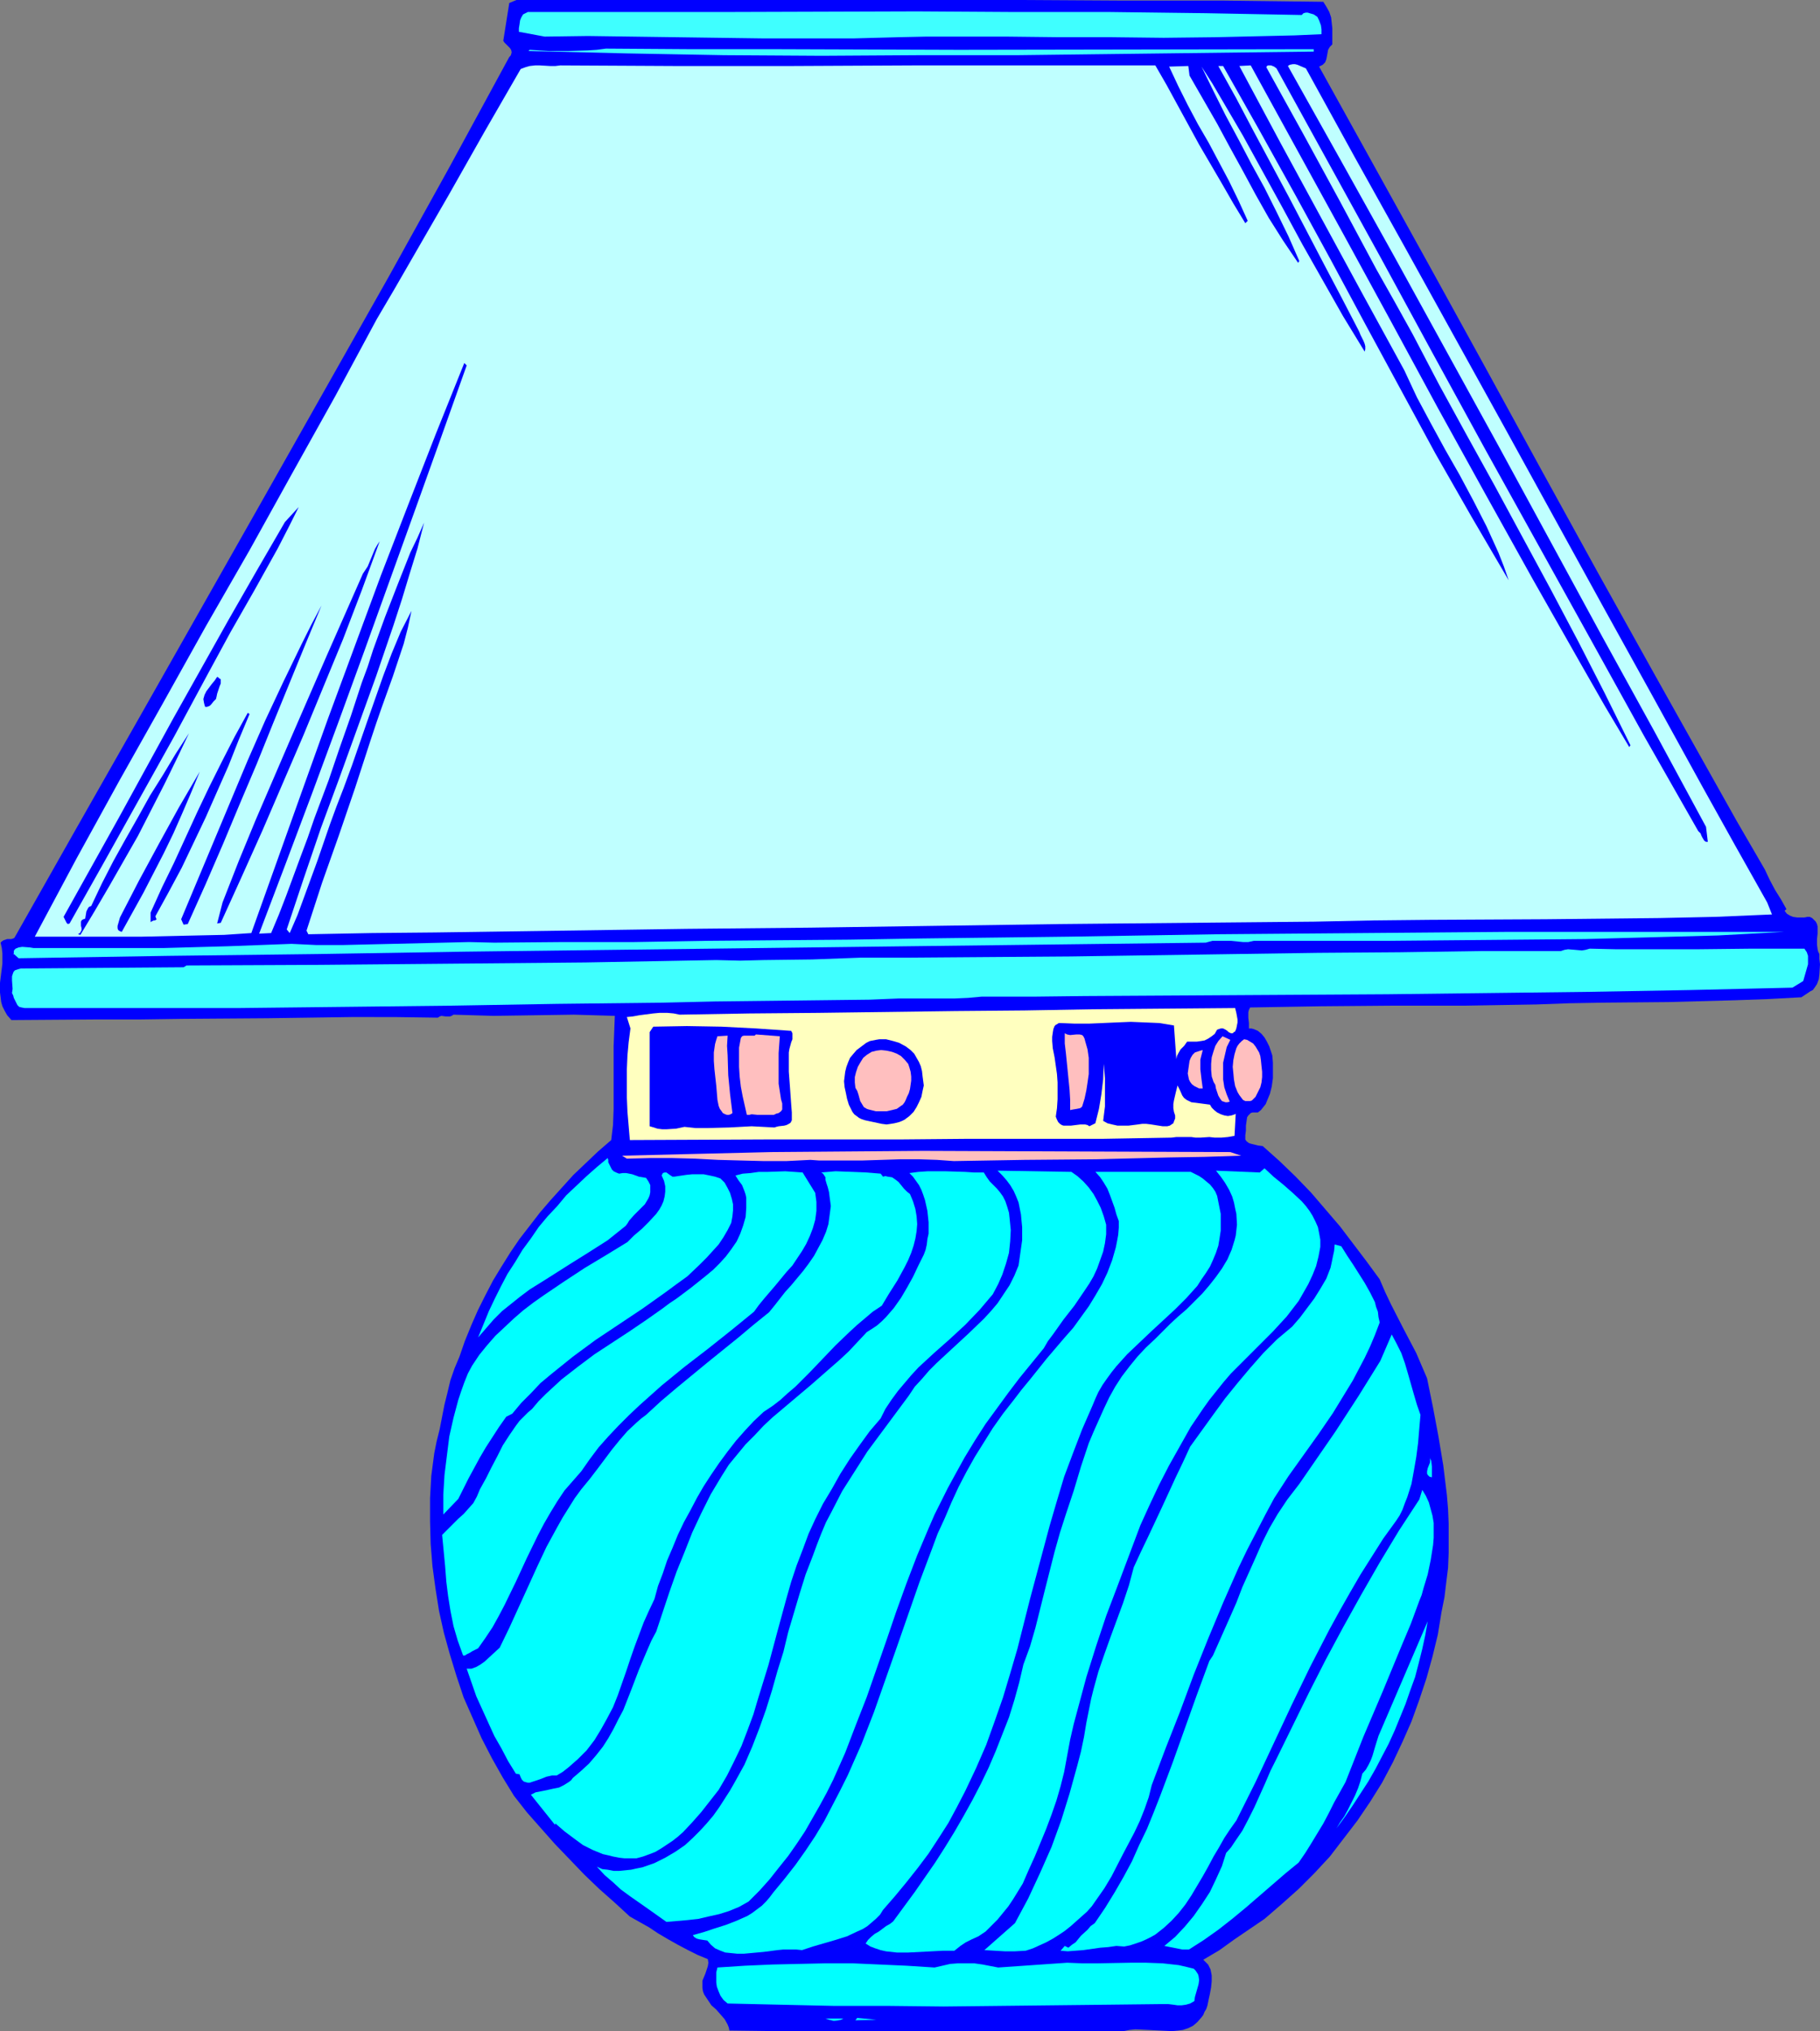 <?xml version="1.0" encoding="UTF-8" standalone="no"?>
<svg
   version="1.0"
   width="129.724mm"
   height="144.729mm"
   id="svg41"
   sodipodi:docname="Lamp 58.wmf"
   xmlns:inkscape="http://www.inkscape.org/namespaces/inkscape"
   xmlns:sodipodi="http://sodipodi.sourceforge.net/DTD/sodipodi-0.dtd"
   xmlns="http://www.w3.org/2000/svg"
   xmlns:svg="http://www.w3.org/2000/svg">
  <rect width="100%" height="100%" fill="#808080" stroke="none"/>
  <sodipodi:namedview
     id="namedview41"
     pagecolor="#ffffff"
     bordercolor="#000000"
     borderopacity="0.25"
     inkscape:showpageshadow="2"
     inkscape:pageopacity="0.0"
     inkscape:pagecheckerboard="0"
     inkscape:deskcolor="#d1d1d1"
     inkscape:document-units="mm" />
  <defs
     id="defs1">
    <pattern
       id="WMFhbasepattern"
       patternUnits="userSpaceOnUse"
       width="6"
       height="6"
       x="0"
       y="0" />
  </defs>
  <path
     style="fill:#0000ff;fill-opacity:1;fill-rule:evenodd;stroke:none"
     d="m 356.489,0.485 0.808,1.293 0.808,1.454 0.485,1.454 0.162,1.454 0.162,1.454 v 1.454 2.909 l -0.323,0.323 -0.323,0.323 -0.485,0.808 -0.323,1.778 -0.162,0.808 -0.323,0.808 -0.323,0.323 -0.323,0.323 -0.323,0.162 -0.646,0.323 14.867,26.825 15.029,27.148 15.029,27.31 15.029,27.472 15.029,27.31 15.029,26.987 7.595,13.574 7.434,13.251 7.434,13.251 7.595,13.089 1.293,2.747 1.454,2.747 1.616,2.586 1.454,2.586 -0.485,0.485 0.646,0.808 0.808,0.485 0.808,0.323 1.131,0.162 h 1.939 l 0.808,-0.162 h 0.646 l 0.646,0.323 0.485,0.485 0.485,0.485 0.323,0.646 0.162,0.646 v 0.646 1.293 l -0.162,1.454 v 1.454 l 0.162,1.293 0.162,0.646 0.323,0.646 v 1.293 l 0.162,1.454 -0.162,2.747 -0.162,1.293 -0.485,1.293 -0.646,0.97 -0.485,0.646 -0.646,0.323 -2.424,1.616 -8.888,0.485 -9.05,0.323 -17.938,0.485 -17.776,0.162 -8.888,0.162 -8.888,0.323 -9.696,0.162 -9.534,0.162 h -19.392 l -19.23,0.162 -9.696,0.162 -9.534,0.162 -0.323,0.646 -0.162,0.646 v 1.454 l 0.162,1.454 v 0.646 0.808 h 0.646 l 0.646,0.162 1.131,0.485 0.97,0.808 0.808,0.97 0.646,1.131 0.646,1.293 0.808,2.424 0.162,1.939 v 2.101 2.101 l -0.323,2.262 -0.485,1.939 -0.808,1.939 -0.323,0.808 -0.646,0.808 -0.646,0.808 -0.808,0.646 h -0.808 -0.646 l -0.485,0.162 -0.323,0.323 -0.323,0.323 -0.323,0.485 -0.162,1.131 -0.162,1.131 v 1.293 l -0.162,1.293 v 1.131 l 0.323,0.485 0.646,0.485 0.485,0.162 0.646,0.162 1.293,0.323 1.293,0.162 4.525,4.04 4.363,4.202 4.202,4.363 3.878,4.525 3.878,4.525 3.555,4.686 3.555,4.686 3.555,4.848 1.454,3.394 1.616,3.394 3.394,6.625 3.394,6.464 1.454,3.394 1.454,3.394 1.616,7.918 1.454,7.757 1.293,7.757 0.97,7.918 0.323,3.878 0.162,3.878 v 4.04 3.878 l -0.162,4.04 -0.485,3.878 -0.485,4.04 -0.808,4.04 -0.97,5.979 -1.454,5.979 -1.616,5.817 -1.939,5.817 -2.101,5.817 -2.424,5.494 -2.586,5.494 -2.909,5.494 -3.232,5.171 -3.394,5.01 -3.717,4.848 -3.717,4.848 -4.202,4.525 -4.202,4.202 -4.525,4.04 -4.686,4.04 -4.04,2.747 -4.04,2.747 -4.04,2.909 -4.363,2.586 0.646,0.646 0.646,0.646 0.323,0.646 0.323,0.646 0.162,0.808 0.162,0.808 v 1.616 l -0.162,1.616 -0.323,1.778 -0.323,1.454 -0.323,1.616 -0.323,0.97 -0.485,0.808 -0.323,0.808 -0.485,0.646 -1.131,1.293 -1.131,0.97 -1.293,0.646 -1.454,0.485 -1.293,0.162 -1.616,0.162 -3.232,-0.162 -3.232,-0.162 -3.394,-0.162 -1.616,0.162 -1.616,0.323 h -26.179 -26.826 -26.826 -13.251 l -13.09,-0.162 -0.162,-0.808 -0.323,-0.808 -0.808,-1.454 -1.131,-1.293 -1.131,-1.293 -1.293,-1.131 -0.97,-1.454 -0.97,-1.454 -0.323,-0.808 -0.162,-0.97 v -0.97 -0.97 l 0.808,-1.939 0.646,-1.939 0.162,-0.97 -0.162,-0.97 -2.747,-1.131 -2.586,-1.293 -2.747,-1.454 -2.586,-1.454 -2.747,-1.616 -2.424,-1.616 -5.171,-2.909 -4.04,-3.717 -4.202,-3.717 -4.04,-3.878 -3.878,-4.04 -4.04,-4.202 -3.717,-4.202 -3.717,-4.202 -3.555,-4.525 -3.07,-5.01 -2.909,-5.171 -2.747,-5.333 -2.424,-5.494 -2.424,-5.494 -1.939,-5.817 -1.778,-5.817 -1.616,-5.817 -1.293,-5.817 -0.97,-6.141 -0.808,-5.979 -0.485,-5.979 -0.162,-6.141 v -6.141 l 0.323,-5.979 0.808,-6.141 0.646,-3.232 0.808,-3.232 1.293,-6.625 0.808,-3.232 0.808,-3.394 1.131,-3.232 1.293,-3.07 1.454,-4.202 1.778,-4.363 1.778,-4.04 1.939,-3.878 2.101,-4.04 2.262,-3.717 2.424,-3.878 2.424,-3.555 2.747,-3.555 2.747,-3.555 2.909,-3.394 3.07,-3.394 3.07,-3.394 3.232,-3.07 3.394,-3.232 3.555,-3.07 0.485,-4.04 0.162,-4.202 v -8.403 -8.565 l 0.162,-4.04 0.162,-4.202 -5.494,-0.162 -5.494,-0.162 -10.827,0.162 -10.827,0.162 -5.494,-0.162 -5.333,-0.162 -0.485,0.323 -0.485,0.162 h -0.646 -0.485 l -1.131,-0.162 -0.485,0.162 -0.485,0.323 -11.635,-0.162 H 94.859 l -22.786,0.323 -22.624,0.162 -11.474,0.162 H 26.502 L 3.07,274.715 1.939,273.423 1.293,272.291 0.646,270.999 0.323,269.867 0.162,268.575 0,267.282 v -2.586 l 0.323,-2.586 0.323,-2.586 v -2.747 l -0.162,-1.454 -0.323,-1.454 0.323,-0.323 0.485,-0.323 0.97,-0.323 h 1.131 l 0.485,-0.162 0.323,-0.162 16.645,-29.411 16.806,-29.572 33.613,-59.306 16.806,-29.734 16.806,-29.734 16.483,-29.734 16.16,-29.734 0.323,-0.323 0.162,-0.323 0.162,-0.646 -0.162,-0.646 -0.323,-0.485 -0.97,-0.97 -0.485,-0.485 -0.323,-0.485 L 137.198,0.808 139.137,0 h 13.251 13.574 109.565 l 27.31,0.162 h 26.987 l 13.413,0.162 z"
     id="path1" />
  <path
     style="fill:#3fffff;fill-opacity:1;fill-rule:evenodd;stroke:none"
     d="m 350.672,4.04 0.485,-0.485 0.646,-0.162 h 0.485 l 0.485,0.162 1.131,0.323 0.97,0.646 0.485,0.97 0.485,1.293 0.162,1.131 v 1.293 l -7.272,0.323 -7.11,0.162 -14.059,0.323 -14.059,0.162 -14.059,-0.162 H 285.385 L 271.164,9.857 h -14.382 -7.272 l -7.434,0.162 -12.12,0.323 H 217.675 205.555 L 193.597,10.181 181.8,10.019 170.003,9.857 158.368,9.696 146.733,9.857 139.784,8.565 V 7.595 l 0.162,-0.97 0.162,-1.131 0.323,-0.808 0.485,-0.808 0.97,-0.485 0.323,-0.162 h 0.646 0.646 0.646 51.227 l 51.712,-0.162 25.856,0.162 h 25.856 l 26.018,0.323 z"
     id="path2" />
  <path
     style="fill:#3fffff;fill-opacity:1;fill-rule:evenodd;stroke:none"
     d="m 163.216,13.089 23.594,0.162 h 23.755 l 47.672,0.162 95.667,-0.162 v 0.646 l -26.664,0.323 -26.664,0.323 -26.502,0.323 h -26.341 l -26.341,0.162 -26.341,-0.162 -26.341,-0.485 -26.341,-0.646 0.323,-0.323 5.171,0.323 h 5.333 l 5.171,-0.162 2.424,-0.162 z"
     id="path3" />
  <path
     style="fill:#bfffff;fill-opacity:1;fill-rule:evenodd;stroke:none"
     d="m 181.477,17.776 h 15.998 16.16 l 32.643,-0.162 h 32.643 16.16 16.16 l 3.07,5.333 2.909,5.333 2.909,5.333 2.909,5.333 6.141,10.504 3.07,5.333 3.232,5.333 0.646,-0.646 -2.424,-5.333 -2.586,-5.333 -5.494,-10.342 -2.909,-5.01 -2.747,-5.171 -2.586,-5.171 -2.424,-5.171 5.171,-0.162 0.323,2.586 3.717,6.464 3.717,6.464 3.394,6.302 3.555,6.464 3.394,6.302 3.555,6.302 3.878,6.141 4.04,5.979 0.323,-0.485 -2.909,-6.625 -3.232,-6.625 -3.232,-6.464 -3.555,-6.464 -3.394,-6.464 -3.555,-6.625 -3.232,-6.464 -3.232,-6.625 2.909,4.525 2.747,4.686 5.494,9.373 5.333,9.696 5.333,9.696 5.333,9.857 5.494,9.696 5.494,9.696 5.818,9.534 0.162,-0.646 v -0.808 l -0.162,-0.646 -0.323,-0.808 -0.808,-1.616 -0.323,-0.808 -0.323,-0.646 -4.525,-8.726 -4.686,-8.888 -9.373,-17.937 -9.534,-17.776 -4.686,-8.888 -4.848,-8.726 h 1.293 l 9.858,17.453 9.696,17.453 9.534,17.453 9.373,17.453 9.373,17.291 9.373,17.291 9.696,16.968 5.01,8.565 5.01,8.565 -1.293,-3.717 -1.454,-3.717 -1.616,-3.555 -1.616,-3.555 -3.555,-6.949 -3.717,-6.949 -3.878,-6.787 -3.878,-7.11 -3.717,-6.949 -3.394,-7.272 L 367.155,79.344 356.004,58.821 344.854,38.299 333.865,17.776 l 3.07,-0.162 12.605,22.947 12.605,22.947 12.605,23.108 12.605,23.27 12.766,23.108 12.766,22.947 12.928,22.785 6.464,11.312 6.626,11.15 0.323,-0.485 -6.949,-14.059 -7.11,-13.897 -7.434,-14.059 -15.029,-27.795 -7.595,-13.736 -7.434,-13.574 -7.11,-13.574 -4.848,-8.726 -5.01,-8.888 -9.696,-18.099 -9.858,-18.099 -10.019,-18.099 0.162,-0.323 0.323,-0.162 h 0.323 0.485 l 0.808,0.323 0.646,0.485 14.059,25.532 14.059,25.532 14.059,25.856 14.059,25.694 28.603,51.55 14.221,25.694 14.544,25.532 0.323,0.323 0.323,0.323 0.162,0.485 0.323,0.646 0.485,0.808 0.485,0.323 h 0.485 l -0.485,-4.04 -13.898,-25.694 -14.059,-25.532 -27.957,-51.388 -28.28,-51.388 -14.221,-25.532 -14.221,-25.371 0.485,-0.323 0.808,-0.162 h 0.646 l 0.646,0.162 1.131,0.485 1.131,0.485 13.251,24.078 13.413,24.078 26.826,48.479 26.664,48.479 13.413,24.24 13.251,24.078 8.726,15.675 4.363,7.757 4.363,7.757 1.293,3.232 -15.19,0.646 -15.19,0.323 -15.352,0.162 -15.352,0.162 -31.027,0.162 -15.514,0.162 -15.675,0.323 -17.291,0.162 -17.13,0.162 -17.13,0.162 -16.806,0.162 -33.774,0.485 -33.613,0.485 -33.451,0.323 -33.613,0.485 -33.936,0.485 -17.13,0.162 -17.13,0.323 -0.485,-0.97 2.101,-6.464 2.101,-6.464 4.525,-12.766 4.363,-12.766 2.101,-6.464 2.101,-6.464 1.454,-4.363 1.454,-4.202 3.07,-8.565 1.454,-4.363 1.454,-4.363 1.131,-4.363 0.97,-4.525 -2.909,5.656 -2.424,5.817 -2.262,5.979 -2.101,5.979 -2.101,5.979 -4.202,12.12 -2.262,6.141 -1.939,5.01 -1.778,4.848 -3.394,9.857 -3.555,9.696 -1.778,4.848 -2.101,4.848 -0.808,-0.97 4.525,-13.574 4.686,-13.736 5.01,-13.574 9.858,-27.31 4.686,-13.736 2.262,-6.949 2.101,-6.949 2.101,-6.787 1.778,-6.949 -1.778,4.04 -1.939,4.04 -3.394,8.565 -3.394,8.726 -3.232,8.888 -1.454,4.525 -1.616,4.363 -2.909,8.888 -3.07,8.726 -2.909,8.565 -3.878,10.342 -1.778,5.171 -1.939,5.171 -3.878,10.504 -1.939,5.01 -2.101,5.01 -3.232,0.162 7.11,-18.745 7.11,-18.907 7.11,-19.23 6.949,-19.068 13.898,-38.622 6.949,-19.392 6.787,-19.068 -0.646,-0.646 -7.595,18.907 -7.434,19.068 -7.434,19.23 -7.11,19.23 -7.11,19.23 -6.949,19.392 -13.736,38.46 -7.272,0.485 -7.434,0.162 -14.706,0.323 H 16.322 9.373 L 20.685,231.084 32.158,210.238 43.794,189.554 55.429,168.708 67.226,148.185 78.699,127.5 90.334,106.654 101.485,85.97 l 4.848,-8.241 4.848,-8.403 9.696,-16.806 9.696,-17.129 9.696,-16.806 1.293,-0.485 1.131,-0.323 1.454,-0.162 h 1.293 l 2.747,0.162 h 1.454 l 1.293,-0.162 z"
     id="path4" />
  <path
     style="fill:#0000ff;fill-opacity:1;fill-rule:evenodd;stroke:none"
     d="m 55.914,181.635 -9.05,16.806 -9.373,16.806 -9.373,16.806 -9.373,16.645 -0.485,0.162 -0.162,-0.162 -0.162,-0.162 -0.162,-0.323 -0.323,-0.646 -0.323,-0.646 14.867,-26.664 14.706,-26.825 14.867,-26.502 7.595,-13.251 7.595,-13.089 3.717,-4.04 -2.747,5.494 -2.909,5.656 -6.302,11.312 -3.232,5.656 -3.232,5.656 -3.07,5.656 z"
     id="path5" />
  <path
     style="fill:#0000ff;fill-opacity:1;fill-rule:evenodd;stroke:none"
     d="m 59.469,248.537 -0.97,0.162 1.454,-5.656 4.363,-11.15 4.525,-10.989 9.534,-22.139 9.696,-22.3 4.848,-10.989 4.848,-10.989 0.646,-0.97 0.646,-0.97 1.939,-4.686 0.646,-1.131 0.646,-0.97 -4.848,13.251 -5.01,13.089 -5.333,12.928 -5.333,12.928 -5.494,12.766 -5.494,12.766 -5.656,12.605 z"
     id="path6" />
  <path
     style="fill:#0000ff;fill-opacity:1;fill-rule:evenodd;stroke:none"
     d="m 50.581,248.86 -1.131,0.162 -0.646,-1.454 17.938,-42.823 4.686,-10.665 4.848,-10.342 5.01,-10.342 2.586,-5.171 2.747,-5.171 -4.363,10.504 -8.726,21.331 -4.363,10.827 -4.525,10.665 -4.525,10.827 -4.686,10.827 z"
     id="path7" />
  <path
     style="fill:#0000ff;fill-opacity:1;fill-rule:evenodd;stroke:none"
     d="m 58.176,188.261 -0.646,0.646 -0.646,0.808 -0.323,0.323 -0.323,0.162 -0.485,0.162 h -0.485 l -0.162,-0.485 -0.162,-0.646 -0.162,-0.97 0.323,-1.131 0.485,-0.97 1.454,-1.939 0.808,-0.97 0.646,-0.97 0.323,0.162 0.323,0.323 0.323,0.162 v 0.323 0.808 l -0.323,0.808 -0.646,1.939 -0.162,0.808 z"
     id="path8" />
  <path
     style="fill:#0000ff;fill-opacity:1;fill-rule:evenodd;stroke:none"
     d="m 67.226,192.301 -2.909,6.949 -2.747,6.949 -3.07,6.949 -3.07,6.949 -3.232,6.787 -3.232,6.787 -3.555,6.625 -3.555,6.464 0.162,0.485 0.162,0.323 -0.162,0.162 -0.323,0.162 h -0.323 l -0.646,0.323 -0.162,0.162 v -2.586 l 3.07,-6.787 3.232,-6.625 6.302,-13.736 3.232,-6.787 3.394,-6.787 3.394,-6.625 3.555,-6.464 z"
     id="path9" />
  <path
     style="fill:#0000ff;fill-opacity:1;fill-rule:evenodd;stroke:none"
     d="m 21.654,251.769 -0.646,-0.162 0.485,-0.323 0.162,-0.162 0.323,-0.646 v -0.485 l -0.162,-0.646 v -0.646 -0.485 l 0.162,-0.323 0.162,-0.162 0.323,-0.162 0.485,-0.162 0.162,-0.97 0.162,-0.97 0.485,-0.97 0.323,-0.323 0.485,-0.162 2.909,-6.141 3.07,-5.979 3.232,-5.817 3.394,-5.979 3.232,-5.817 3.555,-5.656 3.394,-5.656 3.555,-5.494 -3.232,6.787 -3.394,6.949 -3.555,6.949 -3.555,6.949 -3.878,6.787 -3.878,6.787 -3.878,6.625 z"
     id="path10" />
  <path
     style="fill:#0000ff;fill-opacity:1;fill-rule:evenodd;stroke:none"
     d="m 32.805,250.961 -0.485,-0.162 -0.485,-0.323 -0.162,-0.485 v -0.646 l 0.323,-1.131 0.323,-1.131 5.171,-10.019 5.333,-9.857 5.333,-9.696 5.656,-9.696 -2.262,5.494 -2.424,5.656 -2.424,5.494 -2.586,5.333 -2.747,5.333 -2.747,5.333 z"
     id="path11" />
  <path
     style="fill:#3fffff;fill-opacity:1;fill-rule:evenodd;stroke:none"
     d="m 78.538,254.192 6.787,0.323 h 6.787 l 6.787,-0.162 6.949,-0.162 13.736,-0.323 6.787,-0.162 6.787,0.162 18.584,-0.162 h 19.069 l 19.069,-0.323 19.392,-0.162 19.554,-0.162 19.715,-0.323 39.592,-0.485 39.754,-0.646 39.592,-0.323 19.715,-0.162 19.554,-0.162 h 38.622 35.39 l -17.938,0.97 -17.776,0.485 -17.938,0.485 -17.776,0.162 -35.552,0.323 H 355.681 337.744 l -1.454,0.323 h -1.454 l -3.232,-0.323 h -3.394 -1.616 l -1.778,0.485 -40.077,0.485 -40.077,0.485 -39.754,0.485 -79.507,0.97 -39.915,0.646 -40.077,0.485 -40.4,0.646 -1.454,-1.293 0.162,0.323 v -0.646 -0.323 l 0.162,-0.323 0.323,-0.323 0.808,-0.323 0.97,-0.162 2.101,0.162 0.97,0.162 H 9.858 26.826 43.955 l 17.453,-0.485 8.565,-0.323 z"
     id="path12" />
  <path
     style="fill:#3fffff;fill-opacity:1;fill-rule:evenodd;stroke:none"
     d="m 50.258,260.01 35.875,-0.162 35.875,-0.323 35.714,-0.323 17.776,-0.323 17.453,-0.323 6.464,0.162 6.302,-0.162 13.09,-0.162 13.09,-0.485 h 6.464 6.302 l 21.654,-0.162 22.139,-0.162 44.278,-0.646 22.301,-0.323 21.978,-0.162 21.978,-0.323 h 21.493 l 0.97,-0.323 0.97,-0.162 1.939,0.162 1.778,0.162 0.97,-0.162 1.131,-0.323 7.11,0.162 h 21.978 l 14.706,-0.162 h 7.11 6.949 l 0.646,0.97 0.323,0.97 v 1.131 1.131 l -0.323,1.131 -0.323,1.131 -0.646,2.262 -2.909,1.778 -13.898,0.323 -13.736,0.323 -27.31,0.485 -26.987,0.323 -27.149,0.323 -26.987,0.162 -27.149,0.162 -27.472,0.162 -13.898,0.162 H 264.377 l -3.555,0.323 -3.555,0.162 h -15.029 l -4.04,0.162 -3.878,0.162 -13.736,0.162 -13.898,0.162 -14.059,0.162 -14.059,0.323 -28.442,0.323 -28.603,0.485 -28.765,0.323 -28.926,0.323 H 35.067 6.626 l -0.808,-0.162 -0.646,-0.162 -0.485,-0.485 -0.323,-0.646 -0.646,-1.293 -0.162,-0.646 -0.323,-0.646 0.162,-1.131 -0.162,-2.262 v -1.131 l 0.323,-0.97 0.162,-0.323 0.323,-0.323 0.485,-0.162 0.485,-0.162 0.646,-0.162 h 0.646 l 43.147,-0.323 z"
     id="path13" />
  <path
     style="fill:#ffffbf;fill-opacity:1;fill-rule:evenodd;stroke:none"
     d="m 183.093,273.261 18.746,-0.323 18.584,-0.162 37.006,-0.485 18.584,-0.162 18.584,-0.323 18.907,-0.162 19.23,-0.162 0.162,0.646 0.162,0.646 0.323,1.778 v 0.808 l -0.162,0.808 -0.162,0.808 -0.323,0.808 -0.323,0.162 -0.323,0.323 h -0.485 l -0.646,-0.323 -0.323,-0.323 -0.485,-0.323 -0.646,-0.323 h -0.646 l -0.485,0.162 -0.485,0.162 -0.646,1.131 -0.808,0.646 -0.97,0.646 -0.97,0.485 -0.97,0.162 -1.131,0.162 h -2.586 l -0.808,1.131 -0.97,0.97 -0.646,1.131 -0.323,0.646 -0.162,0.808 -0.646,-9.049 -1.939,-0.323 -1.939,-0.323 -3.878,-0.162 -3.878,-0.162 -3.878,0.162 -7.434,0.323 h -3.717 l -3.878,-0.162 h -0.485 l -0.485,0.323 -0.323,0.162 -0.323,0.323 -0.323,0.808 -0.162,0.97 -0.162,1.131 v 1.131 l 0.162,1.939 0.485,2.424 0.323,2.262 0.323,2.262 0.162,2.262 v 2.262 2.262 l -0.162,2.424 -0.323,2.262 0.323,0.808 0.323,0.646 0.485,0.485 0.485,0.323 0.485,0.162 h 0.646 1.293 l 1.293,-0.162 1.293,-0.162 h 1.293 l 0.646,0.162 0.485,0.323 1.616,-0.808 0.97,-3.878 0.646,-3.878 0.485,-4.04 0.162,-4.202 0.323,3.878 v 3.717 3.878 l -0.485,3.878 1.131,0.646 1.293,0.323 1.454,0.323 h 1.454 1.454 l 1.293,-0.162 1.293,-0.162 1.131,-0.162 h 0.485 0.646 l 1.293,0.162 3.07,0.485 h 1.293 l 0.646,-0.162 0.485,-0.323 0.485,-0.323 0.162,-0.485 0.323,-0.808 v -0.808 l -0.323,-0.97 -0.162,-0.97 v -1.131 l 0.162,-0.97 0.485,-2.101 0.485,-1.939 0.646,1.293 0.646,1.454 0.485,0.646 0.646,0.485 0.646,0.323 0.646,0.323 5.01,0.646 0.485,0.808 0.646,0.646 0.808,0.646 0.97,0.485 0.97,0.323 0.97,0.162 0.97,-0.162 0.97,-0.323 0.162,-0.162 -0.323,5.979 -1.778,0.323 -1.778,0.162 h -1.778 l -1.454,-0.162 -2.424,0.162 h -1.293 l -1.131,-0.162 h -2.586 -1.454 l -1.293,0.162 -18.584,0.323 h -18.422 -18.261 l -18.261,0.162 h -36.198 l -36.198,0.162 -0.646,-7.595 -0.162,-3.878 v -3.717 -3.878 l 0.162,-3.717 0.323,-3.555 0.485,-3.717 -0.97,-3.07 1.616,-0.162 1.778,-0.323 3.717,-0.485 1.778,-0.162 h 1.939 l 1.778,0.162 z"
     id="path14" />
  <path
     style="fill:#0000ff;fill-opacity:1;fill-rule:evenodd;stroke:none"
     d="m 213.15,277.624 0.323,0.646 v 0.808 0.808 l -0.323,0.808 -0.485,1.778 -0.162,0.97 v 0.808 2.101 2.262 l 0.323,4.363 0.323,4.525 0.162,2.101 v 2.101 l -0.323,0.646 -0.485,0.323 -0.646,0.323 -0.646,0.162 -1.454,0.162 -0.646,0.162 -0.485,0.162 -3.07,-0.162 -3.07,-0.162 -5.979,0.323 -6.141,0.162 h -2.909 l -3.07,-0.323 -2.262,0.485 -2.586,0.162 h -1.131 l -1.293,-0.162 -0.97,-0.323 -1.131,-0.323 v -25.371 l 0.97,-1.454 9.05,-0.162 9.373,0.162 9.373,0.485 z"
     id="path15" />
  <path
     style="fill:#ffbfbf;fill-opacity:1;fill-rule:evenodd;stroke:none"
     d="m 196.021,278.917 -0.162,2.747 0.162,2.586 0.162,5.333 0.485,5.01 0.646,5.171 -0.485,0.323 -0.485,0.162 h -0.485 l -0.485,-0.162 -0.646,-0.323 -0.323,-0.485 -0.485,-0.646 -0.323,-0.808 -0.323,-1.616 -0.162,-1.939 -0.162,-1.939 -0.485,-4.363 -0.162,-2.262 v -2.262 l 0.323,-2.262 0.323,-1.131 0.323,-0.97 z"
     id="path16" />
  <path
     style="fill:#ffbfbf;fill-opacity:1;fill-rule:evenodd;stroke:none"
     d="m 210.08,279.078 -0.162,2.262 -0.162,2.262 v 2.101 1.939 4.202 l 0.323,2.101 0.323,2.101 0.323,1.131 v 0.97 0.646 l -0.323,0.485 -0.646,0.485 -0.646,0.162 -0.646,0.323 h -0.808 -1.778 -1.778 l -1.616,-0.162 -0.646,0.162 h -0.646 l -1.131,-5.01 -0.485,-2.586 -0.323,-2.747 -0.162,-2.586 v -2.586 -2.586 l 0.485,-2.586 0.323,-0.485 0.485,-0.162 h 0.485 0.646 1.293 0.485 l 0.323,-0.323 z"
     id="path17" />
  <path
     style="fill:#0000ff;fill-opacity:1;fill-rule:evenodd;stroke:none"
     d="m 245.309,282.795 0.97,0.97 0.646,1.131 0.646,1.131 0.485,1.131 0.323,1.293 0.162,1.454 0.323,2.424 -0.323,1.454 -0.323,1.616 -0.646,1.454 -0.646,1.293 -0.808,1.293 -1.131,1.131 -1.293,0.97 -0.646,0.323 -0.808,0.323 -1.293,0.323 -0.97,0.162 -1.131,0.162 -1.293,-0.162 -4.525,-0.97 -0.97,-0.323 -0.646,-0.323 -0.646,-0.485 -0.646,-0.485 -0.485,-0.646 -0.323,-0.646 -0.646,-1.293 -0.485,-1.616 -0.323,-1.616 -0.323,-1.454 -0.162,-1.616 0.162,-1.293 0.162,-1.293 0.323,-1.293 0.485,-1.293 0.485,-1.131 0.808,-0.97 0.97,-1.131 1.293,-0.97 0.646,-0.485 0.646,-0.485 0.97,-0.485 0.808,-0.162 0.808,-0.162 0.97,-0.162 h 1.778 l 1.939,0.485 1.616,0.485 1.778,0.97 z"
     id="path18" />
  <path
     style="fill:#ffbfbf;fill-opacity:1;fill-rule:evenodd;stroke:none"
     d="m 292.334,280.371 0.646,2.262 0.323,2.262 v 2.262 2.101 l -0.323,2.262 -0.323,2.101 -0.485,2.262 -0.646,2.101 -0.323,0.323 -0.323,0.162 -0.808,0.162 -0.97,0.162 -0.808,0.162 v -2.747 l -0.162,-2.747 -0.485,-4.848 -0.485,-4.848 -0.323,-2.747 v -2.747 l 0.646,0.323 0.808,0.162 1.616,-0.162 h 0.97 l 0.646,0.162 0.323,0.323 0.162,0.323 0.162,0.323 z"
     id="path19" />
  <path
     style="fill:#ffbfbf;fill-opacity:1;fill-rule:evenodd;stroke:none"
     d="m 244.662,286.512 0.323,0.97 0.323,1.131 0.162,1.293 v 1.131 l -0.162,1.131 -0.162,1.131 -0.323,1.131 -0.485,0.97 -0.323,0.808 -0.323,0.646 -0.485,0.646 -0.485,0.323 -1.131,0.808 -1.293,0.323 -1.454,0.323 h -1.454 -1.454 l -1.293,-0.323 -0.646,-0.162 -0.485,-0.162 -0.808,-0.485 -0.485,-0.808 -0.485,-0.808 -0.485,-1.778 -0.323,-0.97 -0.485,-0.808 -0.162,-1.454 v -1.454 l 0.323,-1.293 0.485,-1.454 0.646,-1.131 0.808,-1.293 0.97,-0.808 1.293,-0.808 1.293,-0.323 1.293,-0.162 1.454,0.162 1.454,0.323 1.293,0.485 1.131,0.646 0.97,0.97 z"
     id="path20" />
  <path
     style="fill:#ffbfbf;fill-opacity:1;fill-rule:evenodd;stroke:none"
     d="m 331.441,280.048 -0.97,1.939 -0.485,2.101 -0.485,2.101 v 2.262 2.262 l 0.323,2.101 0.646,1.939 0.808,1.939 -0.646,0.162 h -0.485 l -0.485,-0.162 -0.485,-0.162 -0.485,-0.646 -0.485,-0.808 -0.646,-1.939 -0.162,-0.97 -0.485,-0.808 -0.485,-1.454 -0.162,-1.778 v -1.616 l 0.162,-1.778 0.485,-1.616 0.485,-1.454 0.808,-1.293 1.131,-1.293 z"
     id="path21" />
  <path
     style="fill:#ffbfbf;fill-opacity:1;fill-rule:evenodd;stroke:none"
     d="m 339.683,285.542 0.162,1.616 0.162,1.454 v 1.454 l -0.162,1.454 -0.323,1.293 -0.646,1.293 -0.646,1.293 -0.97,0.97 -0.485,0.162 h -0.485 -0.808 l -0.646,-0.323 -0.485,-0.646 -0.485,-0.646 -0.485,-0.808 -0.323,-0.808 -0.323,-0.808 -0.323,-1.778 -0.162,-1.778 -0.162,-1.616 0.162,-1.778 0.323,-1.616 0.485,-1.616 0.323,-0.646 0.485,-0.646 0.646,-0.646 0.646,-0.485 0.808,0.162 0.808,0.485 0.808,0.485 0.646,0.808 0.485,0.808 0.485,0.808 0.323,0.97 z"
     id="path22" />
  <path
     style="fill:#ffbfbf;fill-opacity:1;fill-rule:evenodd;stroke:none"
     d="m 324.008,293.137 h -0.97 l -0.646,-0.323 -0.646,-0.323 -0.646,-0.485 -0.485,-0.646 -0.323,-0.646 -0.162,-0.808 -0.162,-0.808 0.323,-2.262 0.162,-1.131 0.323,-0.808 0.485,-0.808 0.646,-0.646 0.97,-0.323 0.485,-0.162 0.646,-0.162 -0.323,1.293 -0.323,1.293 v 1.454 1.131 l 0.323,2.747 z"
     id="path23" />
  <path
     style="fill:#ffbfbf;fill-opacity:1;fill-rule:evenodd;stroke:none"
     d="m 331.441,310.267 2.909,0.97 -9.858,0.323 -9.696,0.162 -19.554,0.485 -19.23,0.162 -19.069,0.323 -2.262,-0.162 -2.262,-0.162 -4.848,-0.162 h -5.01 l -5.01,0.162 -5.171,0.162 h -4.848 -4.686 -2.262 l -2.262,-0.162 -6.464,0.323 h -6.141 l -6.302,-0.162 -5.979,-0.162 -6.141,-0.323 -6.141,-0.162 h -6.141 l -6.141,0.162 -1.293,-0.808 20.038,-0.485 20.2,-0.485 20.362,-0.162 20.523,-0.162 41.37,0.162 z"
     id="path24" />
  <path
     style="fill:#00ffff;fill-opacity:1;fill-rule:evenodd;stroke:none"
     d="m 166.771,316.084 0.97,-0.162 h 0.97 l 1.616,0.323 1.778,0.646 0.97,0.162 0.97,0.162 0.646,0.97 0.485,0.97 v 0.97 0.97 l -0.162,0.808 -0.323,0.808 -0.485,0.808 -0.485,0.808 -1.454,1.454 -0.808,0.808 -0.646,0.646 -1.293,1.454 -0.485,0.808 -0.485,0.646 -2.424,1.939 -2.424,1.939 -5.333,3.394 -5.171,3.232 -5.333,3.394 -5.171,3.232 -2.586,1.939 -2.424,1.939 -2.424,1.939 -2.262,2.262 -2.101,2.424 -2.101,2.424 1.454,-3.555 1.454,-3.555 1.616,-3.394 1.616,-3.232 1.778,-3.394 2.101,-3.232 1.939,-3.232 2.262,-3.07 2.101,-3.07 2.424,-2.909 2.586,-2.747 2.424,-2.909 2.747,-2.586 2.747,-2.586 2.747,-2.424 2.909,-2.424 0.162,0.485 v 0.646 l 0.646,1.293 0.323,0.646 0.485,0.485 0.646,0.323 z"
     id="path25" />
  <path
     style="fill:#00ffff;fill-opacity:1;fill-rule:evenodd;stroke:none"
     d="m 181.638,316.892 3.232,-0.485 1.616,-0.162 h 1.616 1.454 l 1.616,0.323 1.454,0.323 1.454,0.485 1.131,1.131 0.808,1.454 0.646,1.293 0.485,1.616 0.323,1.454 v 1.616 l -0.162,1.616 -0.323,1.778 -0.97,1.939 -1.131,1.939 -1.293,1.939 -1.616,1.778 -1.616,1.778 -1.778,1.778 -3.394,3.232 -2.909,2.101 -3.07,2.262 -6.141,4.363 -6.302,4.202 -6.302,4.202 -6.141,4.525 -5.818,4.686 -2.909,2.424 -2.586,2.747 -2.586,2.586 -2.424,2.909 -1.616,0.808 -1.939,2.747 -1.778,2.747 -1.778,2.747 -1.616,2.747 -3.07,5.656 -2.747,5.494 -4.04,4.202 v -5.333 l 0.323,-5.333 0.646,-5.171 0.646,-5.171 1.131,-5.01 1.293,-4.848 0.808,-2.424 0.808,-2.262 0.97,-2.424 1.131,-2.101 1.939,-2.909 2.101,-2.586 2.262,-2.586 2.424,-2.262 2.586,-2.424 2.424,-2.101 2.747,-2.101 2.747,-1.939 5.494,-3.717 5.656,-3.717 5.656,-3.394 5.818,-3.555 1.778,-1.778 2.101,-1.778 1.939,-1.939 1.939,-2.101 0.808,-1.131 0.646,-1.131 0.485,-1.131 0.323,-1.293 0.162,-1.293 v -1.454 l -0.323,-1.454 -0.646,-1.454 0.162,-0.323 0.162,-0.323 0.485,-0.162 h 0.485 l 0.646,0.485 0.485,0.323 0.485,0.323 z"
     id="path26" />
  <path
     style="fill:#00ffff;fill-opacity:1;fill-rule:evenodd;stroke:none"
     d="m 219.614,321.255 0.323,2.424 v 2.424 l -0.323,2.424 -0.646,2.262 -0.808,2.101 -0.97,2.101 -1.131,1.939 -1.293,1.939 -1.293,1.939 -1.616,1.778 -3.07,3.717 -2.909,3.394 -1.454,1.778 -1.293,1.778 -6.141,5.01 -6.302,5.01 -6.302,4.848 -6.141,5.01 -5.979,5.333 -2.909,2.747 -2.747,2.747 -2.747,2.909 -2.586,2.909 -2.424,3.232 -2.262,3.232 -2.262,2.586 -2.262,2.586 -1.939,2.909 -1.778,2.909 -1.778,3.07 -1.616,3.07 -3.07,6.302 -2.909,6.302 -3.07,6.302 -1.616,3.07 -1.616,2.909 -1.939,2.909 -1.939,2.747 -0.97,0.485 -0.646,0.323 -0.485,0.323 -0.97,0.485 -0.485,0.323 h -0.485 l -1.454,-4.04 -1.131,-3.878 -0.808,-4.04 -0.646,-4.04 -0.485,-3.878 -0.323,-4.202 -0.808,-8.403 1.454,-1.454 2.909,-2.909 1.454,-1.293 1.293,-1.454 1.293,-1.454 0.97,-1.778 0.808,-1.939 1.616,-2.909 1.454,-2.909 1.616,-3.07 1.454,-2.909 1.778,-2.747 1.778,-2.586 0.97,-1.293 1.131,-1.131 1.131,-1.131 1.131,-0.97 1.778,-2.101 1.939,-1.939 2.101,-1.939 2.101,-1.939 4.363,-3.394 4.525,-3.394 4.686,-3.07 4.686,-3.07 4.525,-3.07 4.363,-3.07 1.939,-1.454 1.939,-1.293 3.878,-2.909 4.04,-3.232 1.939,-1.616 1.778,-1.778 1.616,-1.778 1.454,-1.939 1.454,-2.101 0.97,-2.101 0.808,-2.262 0.646,-2.262 0.162,-2.424 v -1.293 -1.454 l -0.162,-0.808 -0.323,-0.97 -0.646,-1.616 -0.97,-1.293 -0.808,-1.293 1.939,-0.485 2.101,-0.162 2.262,-0.323 h 2.424 l 4.686,-0.162 2.424,0.162 2.262,0.162 z"
     id="path27" />
  <path
     style="fill:#00ffff;fill-opacity:1;fill-rule:evenodd;stroke:none"
     d="m 237.875,316.892 0.646,-0.162 0.646,0.162 1.131,0.162 0.97,0.646 0.808,0.646 1.454,1.778 0.808,0.808 0.808,0.646 0.808,1.939 0.646,2.101 0.323,1.939 0.162,2.101 -0.162,1.939 -0.323,1.939 -0.485,1.939 -0.646,1.939 -0.808,1.939 -0.97,1.939 -1.939,3.555 -2.262,3.555 -1.939,3.232 -2.424,1.616 -2.101,1.778 -2.101,1.778 -1.939,1.778 -3.878,3.717 -3.555,3.717 -3.555,3.717 -3.717,3.717 -2.101,1.778 -1.939,1.778 -2.101,1.616 -2.424,1.616 -2.586,2.424 -2.424,2.586 -2.424,2.747 -2.262,2.909 -2.262,3.07 -2.101,3.07 -2.101,3.232 -1.778,3.07 -1.778,3.394 -1.778,3.232 -1.616,3.394 -1.454,3.555 -1.454,3.394 -1.131,3.394 -1.293,3.394 -0.97,3.555 -1.454,3.07 -1.454,3.232 -2.424,6.464 -1.131,3.232 -1.131,3.394 -2.262,6.464 -1.293,3.232 -1.616,3.07 -1.616,2.909 -1.778,2.909 -2.101,2.747 -2.424,2.424 -1.293,1.131 -1.293,1.131 -1.454,1.131 -1.616,0.97 h -0.646 -0.646 l -1.454,0.323 -1.616,0.646 -1.454,0.485 -1.454,0.485 h -0.485 l -0.646,-0.162 -0.485,-0.162 -0.485,-0.485 -0.323,-0.646 -0.323,-0.808 -0.97,-0.162 -2.101,-3.394 -1.778,-3.394 -1.939,-3.394 -1.616,-3.555 -1.616,-3.555 -1.616,-3.555 -1.293,-3.717 -1.293,-3.717 h 1.293 l 1.293,-0.485 1.131,-0.646 1.131,-0.808 2.101,-1.939 1.939,-1.778 2.586,-5.333 5.01,-10.989 2.424,-5.333 2.586,-5.494 2.909,-5.333 1.454,-2.586 1.616,-2.586 1.616,-2.586 1.778,-2.424 2.262,-2.747 2.101,-2.747 1.939,-2.586 1.939,-2.586 2.101,-2.586 2.101,-2.424 2.424,-2.262 1.293,-1.131 1.293,-0.97 4.04,-3.717 4.202,-3.555 8.242,-6.787 8.403,-6.787 4.04,-3.394 4.202,-3.394 1.454,-1.778 2.909,-3.717 1.616,-1.778 3.232,-3.878 1.454,-1.939 1.454,-2.101 1.131,-2.101 1.131,-2.101 0.97,-2.262 0.646,-2.101 0.323,-2.424 0.323,-2.424 -0.323,-2.424 -0.162,-1.293 -0.323,-1.293 -0.162,-0.485 -0.162,-0.485 -0.323,-1.131 v -0.646 l -0.323,-0.485 -0.323,-0.485 -0.485,-0.323 1.939,-0.162 1.939,-0.162 4.04,0.162 4.04,0.162 4.04,0.323 z"
     id="path28" />
  <path
     style="fill:#00ffff;fill-opacity:1;fill-rule:evenodd;stroke:none"
     d="m 265.024,315.761 0.808,1.293 0.808,1.131 1.939,1.939 0.808,0.97 0.808,1.131 0.646,1.293 0.485,1.454 0.485,1.616 0.162,1.454 0.162,1.616 0.162,1.616 -0.162,3.07 -0.323,3.07 -0.808,2.909 -0.97,2.909 -1.131,2.586 -1.454,2.747 -1.778,2.101 -1.778,2.101 -3.878,4.04 -4.202,3.878 -4.202,3.717 -4.202,3.878 -1.939,2.101 -1.778,2.101 -1.778,2.101 -1.778,2.424 -1.616,2.424 -1.293,2.586 -2.909,3.394 -2.586,3.555 -2.747,3.878 -2.586,4.04 -2.262,4.04 -2.424,4.04 -2.101,4.202 -1.778,3.878 -1.616,4.363 -1.616,4.202 -1.454,4.363 -1.293,4.525 -2.424,8.888 -2.424,9.049 -2.747,8.888 -1.293,4.363 -1.616,4.363 -1.616,4.202 -1.939,4.04 -1.939,3.878 -2.262,3.878 -4.686,5.979 -2.424,2.747 -2.424,2.586 -1.454,1.293 -1.454,1.131 -1.454,0.97 -1.454,0.97 -1.616,0.97 -1.616,0.646 -1.778,0.646 -1.778,0.485 h -1.616 -1.616 l -1.454,-0.162 -1.616,-0.323 -1.293,-0.323 -1.454,-0.323 -2.747,-1.131 -2.586,-1.293 -2.424,-1.778 -2.586,-1.939 -2.424,-2.101 -0.162,0.323 -6.464,-8.08 1.293,-0.646 1.616,-0.323 1.616,-0.323 1.454,-0.323 1.616,-0.323 1.293,-0.646 1.293,-0.808 0.646,-0.485 0.485,-0.646 2.262,-1.939 2.101,-1.939 1.939,-2.262 1.778,-2.262 1.454,-2.262 1.454,-2.586 1.293,-2.586 1.293,-2.424 2.101,-5.333 2.101,-5.494 2.262,-5.333 1.131,-2.586 1.293,-2.424 3.555,-10.665 1.939,-5.494 2.101,-5.171 2.101,-5.333 2.424,-5.171 2.586,-5.171 2.909,-4.848 1.939,-3.07 2.262,-2.747 2.262,-2.747 2.424,-2.424 2.424,-2.586 2.424,-2.262 5.171,-4.363 5.171,-4.363 5.171,-4.525 2.586,-2.262 2.424,-2.262 2.424,-2.586 2.424,-2.586 1.293,-0.808 1.454,-0.97 1.293,-1.131 1.131,-1.131 2.101,-2.424 1.939,-2.747 1.616,-2.747 1.616,-2.909 1.454,-3.07 1.454,-2.909 0.485,-1.293 0.323,-1.454 0.162,-1.454 0.323,-1.454 v -3.07 l -0.323,-3.07 -0.323,-1.454 -0.323,-1.454 -0.485,-1.454 -0.485,-1.293 -0.646,-1.293 -0.808,-1.131 -0.808,-1.131 -0.97,-0.97 2.424,-0.323 2.424,-0.162 h 2.424 2.586 l 5.171,0.162 2.424,0.162 z"
     id="path29" />
  <path
     style="fill:#00ffff;fill-opacity:1;fill-rule:evenodd;stroke:none"
     d="m 288.617,315.599 1.616,1.131 1.616,1.454 1.454,1.616 1.293,1.778 0.97,1.778 0.97,1.939 0.808,2.262 0.646,2.262 v 2.586 l -0.323,2.424 -0.485,2.262 -0.808,2.262 -0.808,2.262 -0.97,2.101 -1.131,1.939 -1.293,1.939 -2.747,4.04 -2.909,3.717 -2.747,3.878 -1.454,1.939 -1.131,1.939 -6.464,7.918 -3.07,4.04 -3.07,4.202 -3.07,4.202 -2.909,4.525 -2.747,4.525 -2.586,4.686 -1.939,3.555 -1.778,3.555 -1.778,3.555 -1.616,3.717 -3.07,7.272 -2.909,7.595 -2.747,7.595 -2.586,7.595 -5.333,15.352 -2.909,7.433 -2.909,7.595 -3.232,7.272 -1.778,3.555 -1.939,3.555 -1.939,3.394 -1.939,3.394 -2.262,3.394 -2.262,3.232 -2.586,3.232 -2.424,3.07 -2.747,3.07 -2.909,2.909 -2.586,1.454 -2.747,1.131 -2.586,0.808 -2.909,0.646 -2.747,0.646 -2.909,0.323 -5.656,0.485 -5.01,-3.555 -4.848,-3.394 -2.424,-1.778 -2.101,-1.939 -2.262,-1.939 -2.101,-2.262 1.454,0.646 1.454,0.162 1.616,0.323 h 1.454 l 1.616,-0.162 1.616,-0.162 1.454,-0.323 1.616,-0.323 3.232,-1.131 2.909,-1.454 2.747,-1.616 2.586,-1.778 2.101,-1.939 1.939,-1.939 1.778,-1.939 1.778,-2.101 1.616,-2.262 1.454,-2.262 1.454,-2.262 1.293,-2.262 2.586,-4.686 2.101,-4.848 1.939,-5.01 1.778,-5.01 1.616,-5.171 1.454,-5.171 1.616,-5.171 1.293,-5.333 3.07,-10.342 1.616,-5.171 1.939,-5.01 1.131,-3.07 1.131,-2.909 1.293,-3.07 1.454,-2.747 2.909,-5.656 3.394,-5.333 3.394,-5.333 3.717,-5.01 7.434,-10.019 1.616,-2.424 1.939,-2.101 1.939,-2.262 1.939,-1.939 4.363,-4.04 2.101,-1.939 2.101,-1.939 4.202,-4.04 1.939,-2.101 1.778,-2.101 1.616,-2.424 1.616,-2.424 1.293,-2.586 1.131,-2.747 0.485,-3.394 0.485,-3.394 v -3.555 l -0.162,-1.616 -0.162,-1.778 -0.323,-1.616 -0.323,-1.616 -0.646,-1.616 -0.646,-1.454 -0.97,-1.616 -0.97,-1.293 -1.131,-1.293 -1.293,-1.293 z"
     id="path30" />
  <path
     style="fill:#00ffff;fill-opacity:1;fill-rule:evenodd;stroke:none"
     d="m 320.776,315.599 2.262,1.131 0.97,0.646 0.97,0.808 0.97,0.808 0.808,0.97 0.646,0.97 0.485,1.131 0.485,2.424 0.485,2.424 v 2.262 2.262 l -0.323,2.101 -0.323,1.939 -0.646,1.939 -0.808,1.939 -0.808,1.778 -1.131,1.778 -1.131,1.616 -1.131,1.778 -1.454,1.616 -1.454,1.616 -3.07,3.07 -6.464,5.979 -3.232,3.07 -3.232,3.07 -2.909,3.232 -1.293,1.616 -1.293,1.778 -1.131,1.616 -1.131,1.939 -0.808,1.778 -0.808,1.939 -2.747,6.302 -2.424,6.302 -2.424,6.464 -1.939,6.464 -1.939,6.625 -1.778,6.625 -3.555,13.251 -3.394,13.413 -1.939,6.625 -1.939,6.464 -2.262,6.464 -2.262,6.302 -2.747,6.302 -2.909,6.141 -2.262,4.363 -2.262,4.202 -2.586,4.04 -2.747,4.202 -2.909,3.878 -3.07,3.878 -3.07,3.717 -3.232,3.717 -0.808,1.293 -1.131,1.131 -1.131,0.97 -1.131,0.97 -1.293,0.808 -1.454,0.646 -2.747,1.293 -3.07,0.97 -6.141,1.778 -2.909,0.97 -1.616,-0.162 h -1.616 -1.778 l -1.616,0.162 -3.717,0.485 -3.555,0.323 -1.778,0.162 h -1.778 l -1.616,-0.162 -1.616,-0.162 -1.293,-0.485 -1.454,-0.646 -1.131,-0.97 -0.97,-1.131 -1.131,-0.162 -0.97,-0.162 -0.646,-0.162 -0.323,-0.162 -0.485,-0.323 -0.323,-0.485 2.909,-0.808 2.909,-0.97 3.07,-0.97 2.909,-1.131 2.909,-1.293 1.293,-0.808 1.293,-0.97 1.293,-0.97 1.131,-1.131 0.97,-1.131 0.97,-1.293 3.07,-3.717 2.909,-3.717 2.747,-3.878 2.586,-3.878 2.424,-4.04 2.101,-4.04 2.101,-4.04 2.101,-4.202 3.717,-8.403 3.394,-8.726 3.07,-8.726 3.07,-8.726 6.141,-17.614 3.232,-8.565 1.616,-4.363 1.939,-4.202 1.778,-4.202 1.939,-4.202 2.101,-4.04 2.262,-4.04 2.424,-3.878 2.424,-3.878 2.747,-3.878 2.909,-3.717 2.101,-2.747 2.262,-2.747 4.525,-5.656 4.686,-5.494 2.424,-2.747 2.101,-2.909 2.101,-2.909 1.778,-2.909 1.778,-3.07 1.454,-3.07 1.293,-3.394 0.97,-3.394 0.323,-1.616 0.323,-1.778 0.162,-1.939 v -1.778 l -0.646,-1.778 -0.485,-1.778 -1.293,-3.555 -0.646,-1.616 -0.97,-1.616 -0.97,-1.454 -1.293,-1.454 z"
     id="path31" />
  <path
     style="fill:#00ffff;fill-opacity:1;fill-rule:evenodd;stroke:none"
     d="m 340.652,314.63 2.424,2.262 2.586,2.101 2.586,2.262 2.424,2.262 1.131,1.293 0.97,1.293 0.808,1.293 0.808,1.616 0.646,1.454 0.323,1.616 0.323,1.778 v 1.939 l -0.485,2.586 -0.646,2.586 -0.97,2.424 -1.131,2.424 -1.293,2.262 -1.293,2.262 -1.616,2.101 -1.616,2.101 -3.717,4.04 -7.595,7.595 -3.717,3.717 -1.939,2.262 -1.939,2.424 -1.939,2.424 -1.616,2.262 -3.394,5.01 -2.909,5.171 -2.909,5.171 -2.747,5.333 -2.586,5.494 -2.424,5.333 -6.141,16.321 -3.07,8.08 -2.747,8.241 -2.586,8.241 -2.262,8.403 -1.131,4.202 -0.97,4.202 -0.808,4.363 -0.808,4.363 -0.97,3.878 -1.131,3.878 -1.293,3.717 -1.454,3.878 -3.07,7.433 -1.616,3.555 -1.616,3.717 -2.586,4.202 -1.293,1.939 -1.454,1.778 -1.454,1.778 -1.616,1.616 -1.616,1.616 -1.939,1.293 -1.778,0.808 -1.616,0.808 -1.454,0.97 -1.616,1.293 h -3.07 l -3.07,0.162 -6.302,0.323 h -3.07 l -1.454,-0.162 -1.454,-0.162 -1.454,-0.323 -1.454,-0.485 -1.293,-0.485 -1.293,-0.808 0.646,-0.97 0.808,-0.808 0.97,-0.808 1.131,-0.646 1.939,-1.454 1.131,-0.646 0.808,-0.646 5.818,-7.918 5.494,-7.918 2.586,-4.04 2.586,-4.202 2.424,-4.202 2.424,-4.363 2.262,-4.363 2.101,-4.363 1.939,-4.525 1.778,-4.525 1.778,-4.525 1.454,-4.686 1.293,-4.686 1.131,-4.848 1.778,-4.848 1.454,-5.01 1.293,-5.171 1.293,-5.171 2.586,-10.181 1.454,-5.171 1.616,-5.01 2.101,-6.302 1.939,-6.464 2.101,-6.302 1.293,-3.07 2.747,-6.141 1.454,-3.07 1.616,-2.909 1.778,-2.747 2.101,-2.747 2.101,-2.586 2.262,-2.424 2.586,-2.424 1.939,-1.939 2.101,-2.101 2.101,-1.939 2.262,-1.939 4.202,-4.202 1.939,-2.262 1.778,-2.262 1.616,-2.262 1.454,-2.424 1.131,-2.586 0.808,-2.586 0.323,-1.293 0.162,-1.454 0.162,-1.454 -0.162,-2.909 -0.323,-1.454 -0.323,-1.616 -0.485,-1.616 -0.808,-1.778 -1.131,-1.939 -1.131,-1.616 -1.293,-1.616 11.797,0.485 z"
     id="path32" />
  <path
     style="fill:#00ffff;fill-opacity:1;fill-rule:evenodd;stroke:none"
     d="m 361.337,335.637 1.616,2.586 1.616,2.424 3.07,4.848 1.454,2.586 1.293,2.586 0.323,1.293 0.485,1.293 0.162,1.454 0.323,1.454 -1.293,3.394 -1.293,3.07 -1.454,3.07 -1.616,3.07 -1.616,3.07 -1.778,2.909 -3.555,5.817 -3.878,5.656 -4.04,5.656 -4.04,5.656 -3.878,5.979 -2.424,4.525 -2.424,4.686 -2.424,4.686 -2.262,4.686 -4.202,9.534 -4.04,9.696 -3.878,9.696 -3.717,10.019 -3.878,9.857 -3.717,9.857 -0.808,3.232 -1.131,3.232 -1.293,3.232 -1.454,3.07 -3.07,5.818 -3.07,5.979 -0.97,1.616 -0.97,1.616 -1.131,1.616 -1.131,1.616 -1.131,1.616 -1.293,1.454 -2.909,2.586 -1.454,1.293 -1.616,1.293 -1.454,0.97 -1.778,1.131 -1.778,0.97 -1.778,0.808 -1.778,0.808 -1.939,0.646 -2.909,0.162 h -2.747 l -2.747,-0.162 -2.747,-0.162 8.242,-7.272 3.555,-6.625 3.232,-6.949 3.07,-6.949 2.586,-7.11 2.262,-7.272 2.101,-7.595 0.97,-3.717 0.808,-3.878 0.646,-3.878 0.808,-4.04 0.485,-2.424 0.646,-2.586 1.293,-4.686 1.616,-4.686 1.616,-4.525 3.394,-9.211 1.616,-4.848 1.293,-4.848 1.939,-4.202 1.939,-4.04 3.717,-7.918 3.717,-8.08 1.939,-4.04 1.939,-4.202 6.302,-8.726 3.07,-4.202 3.394,-4.202 3.394,-4.04 3.555,-4.04 3.717,-3.717 4.04,-3.394 2.101,-2.424 1.939,-2.586 1.939,-2.586 1.616,-2.586 1.616,-2.747 1.131,-2.909 0.323,-1.454 0.323,-1.616 0.323,-1.454 0.162,-1.778 z"
     id="path33" />
  <path
     style="fill:#00ffff;fill-opacity:1;fill-rule:evenodd;stroke:none"
     d="m 382.668,381.046 -0.323,3.717 -0.323,3.878 -0.485,3.717 -0.646,3.717 -0.646,3.555 -1.131,3.555 -0.646,1.616 -0.646,1.778 -0.808,1.616 -0.97,1.454 -3.394,4.686 -3.07,4.848 -3.07,4.848 -2.909,5.01 -2.747,4.848 -2.747,5.01 -5.171,10.019 -5.01,10.342 -4.848,10.342 -4.848,10.342 -5.171,10.342 -1.616,2.262 -1.616,2.424 -1.454,2.586 -1.454,2.424 -1.454,2.747 -1.454,2.586 -3.07,5.171 -1.616,2.424 -1.778,2.262 -1.939,2.101 -2.101,1.939 -2.262,1.778 -1.131,0.646 -1.293,0.646 -1.454,0.646 -1.454,0.485 -1.454,0.485 -1.616,0.323 -2.101,-0.162 -2.262,0.323 -2.101,0.162 -2.262,0.323 -2.262,0.323 -2.101,0.162 -2.101,0.162 -1.939,-0.162 1.131,-1.293 0.97,0.485 0.97,-0.808 0.97,-0.646 1.454,-1.778 1.778,-1.616 0.808,-0.97 1.131,-0.808 2.747,-4.04 2.586,-4.202 2.424,-4.202 2.262,-4.202 1.939,-4.363 2.101,-4.363 1.778,-4.363 1.778,-4.525 3.394,-9.049 3.232,-9.049 3.232,-9.049 3.394,-9.211 0.97,-1.454 0.646,-1.454 2.586,-5.817 1.293,-2.909 1.778,-4.04 1.616,-4.202 3.555,-7.918 1.778,-4.04 1.939,-3.878 2.262,-3.878 2.586,-3.878 3.232,-4.202 3.232,-4.686 3.232,-4.686 3.232,-4.686 6.302,-9.696 2.909,-4.686 2.909,-4.686 3.07,-7.11 1.293,2.424 1.293,2.586 0.97,2.747 0.808,2.747 1.616,5.656 0.808,2.747 z"
     id="path34" />
  <path
     style="fill:#00ffff;fill-opacity:1;fill-rule:evenodd;stroke:none"
     d="m 385.739,397.852 -0.646,-0.162 -0.323,-0.323 -0.162,-0.162 -0.162,-0.323 v -0.646 l 0.162,-0.808 0.323,-0.808 0.323,-0.808 v -0.808 -0.323 l -0.162,-0.323 0.485,1.131 0.162,1.454 v 1.454 z"
     id="path35" />
  <path
     style="fill:#00ffff;fill-opacity:1;fill-rule:evenodd;stroke:none"
     d="m 382.345,431.141 -2.262,6.141 -2.586,6.141 -5.01,12.12 -5.171,12.12 -2.424,6.141 -2.424,6.141 -3.07,5.494 -1.454,2.909 -1.454,2.747 -3.232,5.333 -1.616,2.586 -1.778,2.586 -3.555,2.909 -3.555,3.07 -3.555,3.07 -3.555,3.07 -3.717,3.07 -3.717,2.909 -3.878,2.747 -4.04,2.586 h -0.808 -0.97 l -3.232,-0.646 -1.616,-0.323 2.909,-2.424 2.586,-2.747 2.424,-2.909 2.262,-3.232 2.101,-3.232 1.616,-3.394 1.616,-3.555 1.131,-3.555 1.293,-1.454 0.97,-1.454 2.101,-3.07 1.616,-3.07 1.616,-3.232 2.909,-6.464 1.454,-3.394 1.616,-3.232 8.726,-17.776 4.525,-8.888 4.686,-8.726 4.848,-8.726 5.01,-8.726 5.171,-8.565 5.494,-8.403 0.808,-2.586 0.97,1.616 0.808,1.778 0.485,1.778 0.485,1.778 0.323,1.939 v 2.101 1.939 l -0.162,1.939 -0.646,4.04 -0.808,3.878 -1.131,3.717 -0.485,1.778 z"
     id="path36" />
  <path
     style="fill:#00ffff;fill-opacity:1;fill-rule:evenodd;stroke:none"
     d="m 360.044,492.387 0.97,-1.616 1.131,-1.616 0.97,-1.778 0.97,-1.939 0.97,-1.939 0.808,-1.939 0.646,-1.939 0.485,-1.939 0.97,-1.131 0.646,-1.131 0.646,-1.293 0.485,-1.293 0.808,-2.747 0.808,-2.586 13.251,-30.865 -0.646,3.717 -0.808,3.717 -0.97,3.878 -0.97,3.717 -1.293,3.555 -1.293,3.717 -1.454,3.555 -1.454,3.555 -1.616,3.555 -1.778,3.394 -1.778,3.394 -1.939,3.394 -2.101,3.232 -2.101,3.232 -2.101,3.07 z"
     id="path37" />
  <path
     style="fill:#00ffff;fill-opacity:1;fill-rule:evenodd;stroke:none"
     d="m 251.773,529.877 2.101,-0.485 2.101,-0.485 2.101,-0.162 h 2.262 2.101 l 2.262,0.323 4.202,0.808 18.584,-1.293 4.04,0.162 h 4.202 l 8.726,-0.162 h 4.363 l 4.363,0.162 4.363,0.485 2.101,0.485 1.939,0.485 0.485,0.485 0.323,0.485 0.323,0.485 0.162,0.485 0.162,1.131 -0.162,1.131 -0.323,1.131 -0.323,1.131 -0.323,1.131 -0.162,1.131 -1.131,0.646 -1.131,0.323 -1.131,0.162 h -1.131 l -1.131,-0.162 -1.293,-0.162 h -1.293 -1.131 l -14.221,0.162 -14.544,0.162 -14.544,0.162 -14.867,0.162 -14.706,-0.162 h -14.706 l -14.544,-0.323 -14.221,-0.323 -1.131,-0.97 -0.808,-1.131 -0.485,-1.131 -0.485,-1.293 -0.162,-1.131 v -1.293 -1.454 l 0.323,-1.293 7.434,-0.485 7.434,-0.323 7.11,-0.162 7.272,-0.162 h 7.11 l 7.272,0.323 7.272,0.323 z"
     id="path38" />
  <path
     style="fill:#00ffff;fill-opacity:1;fill-rule:evenodd;stroke:none"
     d="m 227.209,543.613 -0.646,0.323 -0.646,0.162 -1.293,0.162 -1.293,-0.323 -0.97,-0.323 z"
     id="path39" />
  <path
     style="fill:#00ffff;fill-opacity:1;fill-rule:evenodd;stroke:none"
     d="m 230.441,544.098 0.485,-0.646 5.171,0.485 z"
     id="path40" />
  <path
     style="fill:#00ffff;fill-opacity:1;fill-rule:evenodd;stroke:none"
     d="m 248.056,543.775 7.757,-0.162 z"
     id="path41" />
</svg>
